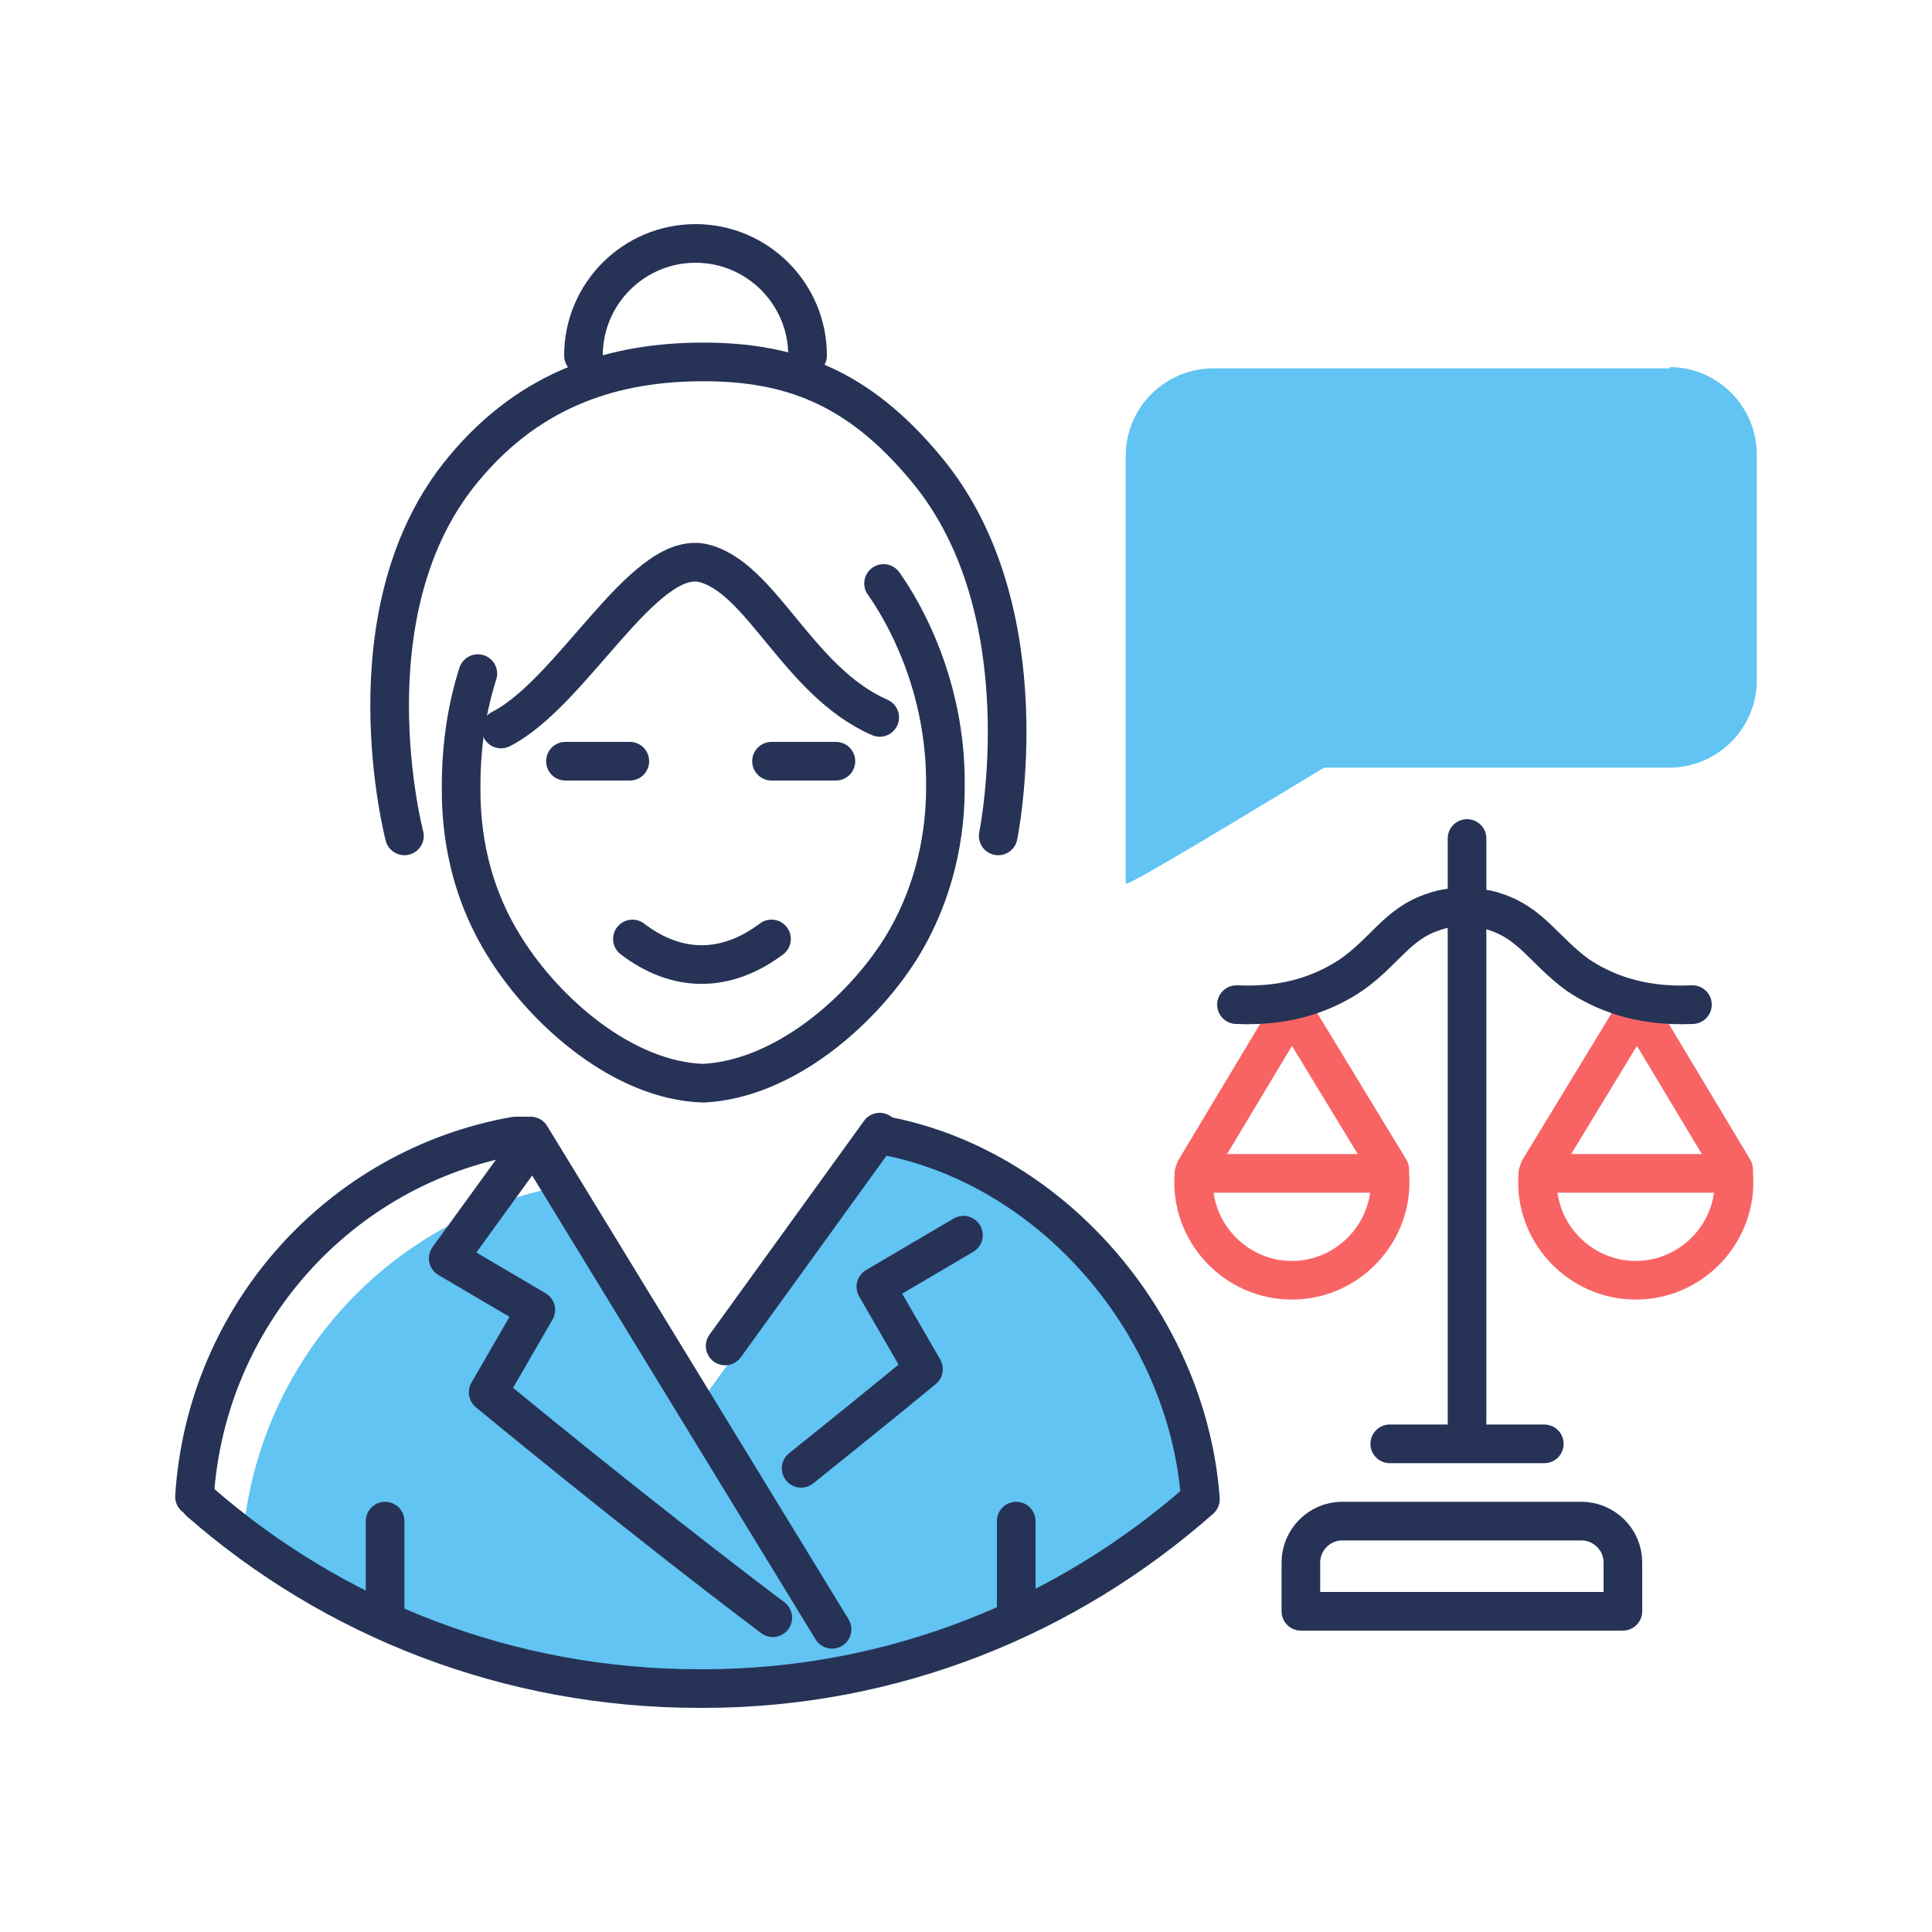 <?xml version="1.0" encoding="UTF-8"?> <svg xmlns="http://www.w3.org/2000/svg" id="Layer_1" data-name="Layer 1" version="1.1" viewBox="0 0 150 150"><defs><style> .cls-1 { stroke: #263357; } .cls-1, .cls-2 { fill: none; stroke-linecap: round; stroke-linejoin: round; stroke-width: 3px; } .cls-3 { fill: #61c4f2; stroke-width: 0px; } .cls-2 { stroke: #f86464; } </style></defs><path class="cls-2" d="M92.7,91.1c-.4,4.5,3.2,8.3,7.6,8.3s8-3.8,7.6-8.3c0,0-15.2,0-15.2,0Z"></path><path class="cls-2" d="M134.6,91.1c.4,4.5-3.2,8.3-7.6,8.3s-8-3.8-7.6-8.3c0,0,15.2,0,15.2,0Z"></path><polyline class="cls-2" points="92.8 90.8 100.3 78.3 107.9 90.8"></polyline><polyline class="cls-2" points="134.6 90.8 127.1 78.3 119.5 90.8"></polyline><path class="cls-3" d="M18.8,120.1c.9-14.1,11.3-25.6,24.9-28,.1,0,.3,0,.4,0l9.9,17.3,15.2-21c13.3,2.4,23.2,14.7,24.2,28.5-10.4,9.2-24,14.8-38.8,14.8h-.3c-14.9,0-35.3-10.9-35.3-10.9l-.2-.5Z"></path><line class="cls-1" x1="29.9" y1="125.1" x2="29.9" y2="118.1"></line><line class="cls-1" x1="78.9" y1="125.1" x2="78.9" y2="118.1"></line><path class="cls-1" d="M15.5,116.6c10.4,9.1,24,14.5,38.8,14.5h.3c14.8,0,28.3-5.6,38.6-14.7-1-13.7-11.7-26-24.9-28.3,0,0,.1.3,0,0"></path><path class="cls-1" d="M15.1,116.2c.9-14.1,11.3-25.6,24.9-28,.1,0,.3,0,.4,0h.8l23.4,38.3"></path><line class="cls-1" x1="43.9" y1="59.1" x2="48.9" y2="59.1"></line><line class="cls-1" x1="59.9" y1="59.1" x2="64.9" y2="59.1"></line><path class="cls-1" d="M68.6,45.3c1.5,2.1,4.9,7.9,4.8,15.8,0,2.1-.2,7.3-3.5,12.6-3.1,4.9-9.1,10.1-15.3,10.4-6.2-.2-12.2-5.5-15.3-10.4-3.4-5.3-3.5-10.5-3.5-12.6,0-3.4.5-6.3,1.3-8.8"></path><path class="cls-1" d="M49.1,72.9c3.4,2.6,7.2,2.7,10.8,0"></path><path class="cls-1" d="M60,125.6c-11-8.3-22.1-17.5-22.1-17.5l3.7-6.4-6.8-4,5.8-8"></path><path class="cls-1" d="M62.2,114c5.5-4.4,9.5-7.7,9.5-7.7l-3.7-6.4,6.8-4"></path><line class="cls-1" x1="56.3" y1="104.5" x2="68.3" y2="87.9"></line><path class="cls-1" d="M68.3,55.7c-6.4-2.8-9.2-11-13.8-12-4.6-.9-10.1,10.1-15.6,12.9"></path><path class="cls-1" d="M77.5,64.9s3.6-17.5-5.6-28.5c-5.3-6.4-10.6-8.3-17.3-8.3s-13.3,1.9-18.6,8.3c-9.2,11-4.6,28.5-4.6,28.5"></path><path class="cls-1" d="M45.3,27.6c0-4.8,3.9-8.7,8.7-8.7s8.7,3.9,8.7,8.7"></path><path class="cls-3" d="M129.7,28.6h-35.5c-3.7,0-6.8,3-6.8,6.8v33.2c-.1.4,9.6-5.5,15.4-9h26.8c3.7,0,6.8-3,6.8-6.8v-17.5c0-3.7-3-6.8-6.8-6.8Z"></path><line class="cls-1" x1="113.9" y1="111.1" x2="113.9" y2="65.1"></line><path class="cls-1" d="M96,78c4.3.2,7.1-1.1,8.9-2.3,2.6-1.8,3.6-4,6.4-4.9.8-.3,1.7-.4,2.4-.3.8,0,1.6,0,2.4.3,2.8.9,3.8,3,6.4,4.9,1.8,1.2,4.6,2.5,8.9,2.3"></path><path class="cls-1" d="M104.1,118.1h18.7c1.7,0,3.2,1.4,3.2,3.2v3.8h-25v-3.8c0-1.7,1.4-3.2,3.2-3.2Z"></path><line class="cls-1" x1="107.9" y1="112.1" x2="119.9" y2="112.1"></line></svg> 